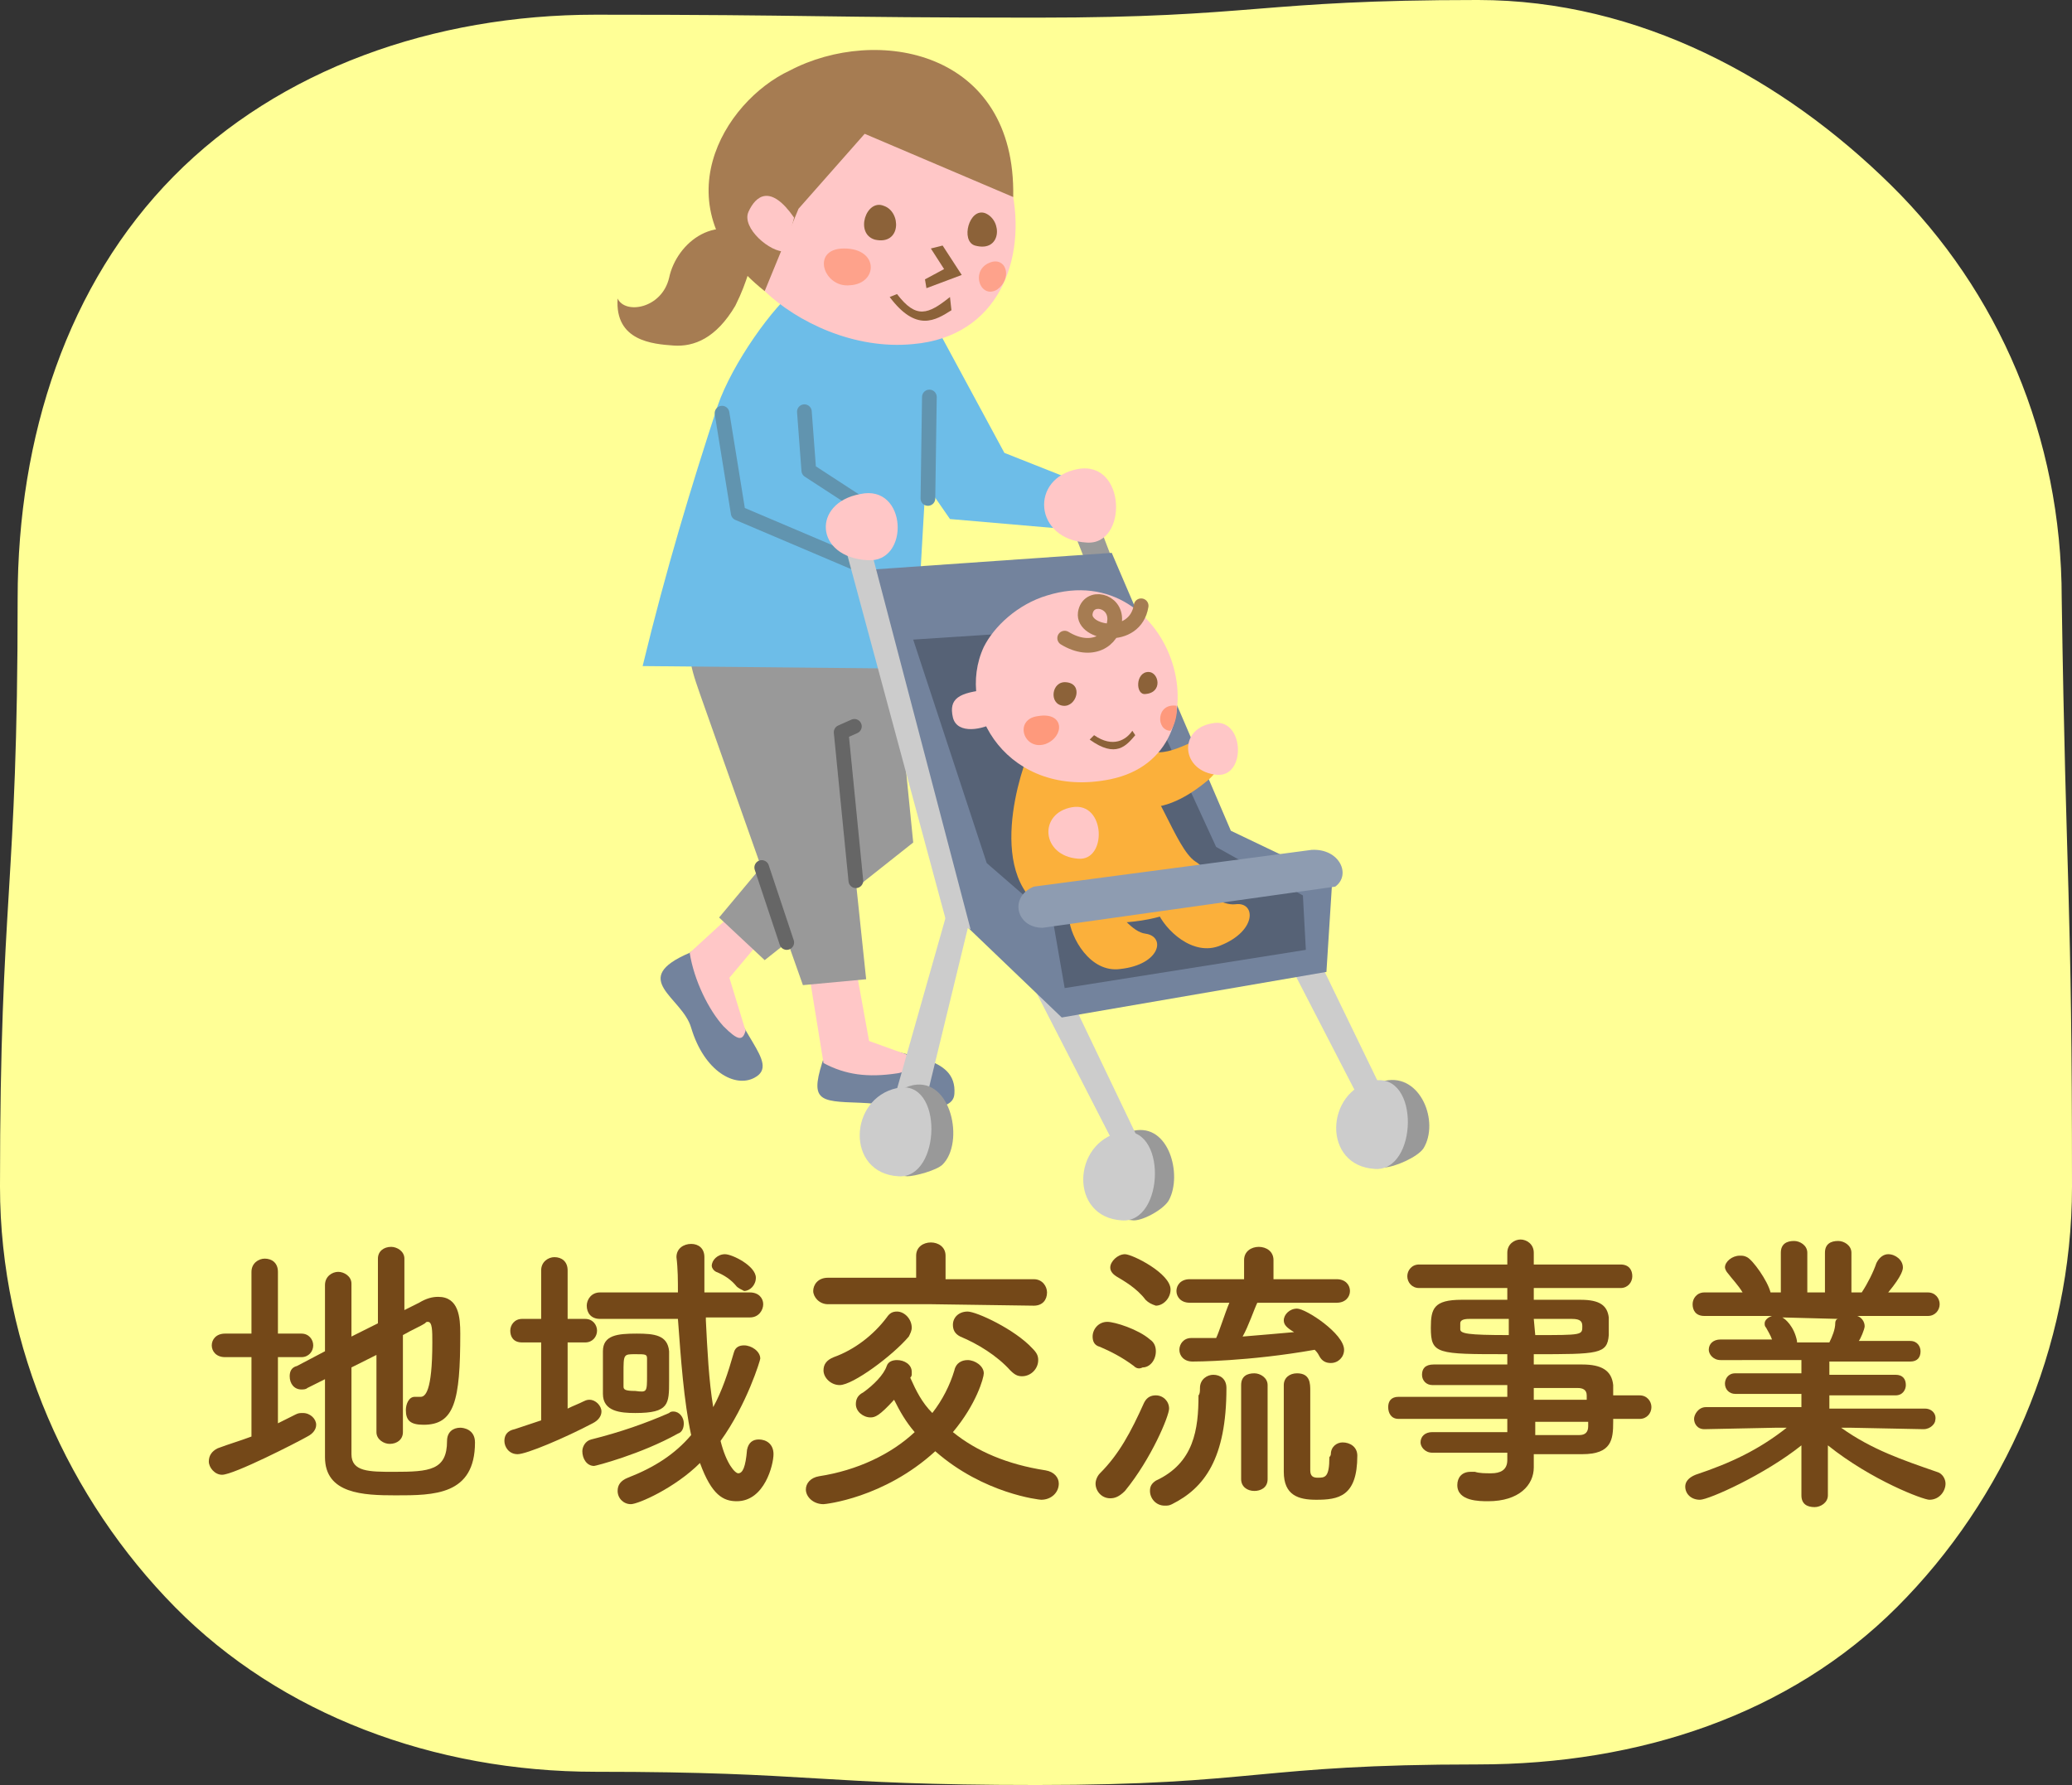 <?xml version="1.0" encoding="utf-8"?>
<!-- Generator: Adobe Illustrator 28.0.0, SVG Export Plug-In . SVG Version: 6.00 Build 0)  -->
<svg version="1.1" id="_レイヤー_2" xmlns="http://www.w3.org/2000/svg" xmlns:xlink="http://www.w3.org/1999/xlink" x="0px"
	 y="0px" viewBox="0 0 140.9 121.4" style="enable-background:new 0 0 140.9 121.4;" xml:space="preserve">
<rect x="0" y="0" width="140.9" height="121.4" fill="#333333" stroke="none"/>
<style type="text/css">
	.st0{display:none;}
	.st1{display:inline;fill:#744818;}
	.st2{display:inline;fill:#FE8A69;}
	.st3{display:inline;fill:#848EB4;}
	.st4{display:inline;}
	.st5{fill:#9B6764;}
	.st6{fill:#FACDA7;}
	.st7{fill:#8C6239;}
	.st8{fill:none;stroke:#8C6239;stroke-width:1.5;stroke-linecap:round;stroke-linejoin:round;}
	.st9{fill:#FE8A69;}
	.st10{fill:#744818;}
	.st11{fill:#FFFF96;}
	.st12{fill:#73839D;}
	.st13{fill:#FFC7C7;}
	.st14{fill:#A67C52;}
	.st15{fill:#6DBDE8;}
	.st16{fill:#999999;}
	.st17{opacity:0.8;fill:#FE997C;enable-background:new    ;}
	.st18{fill:none;stroke:#666666;stroke-linecap:round;stroke-linejoin:round;stroke-miterlimit:10;}
	.st19{fill:#6DBDE8;stroke:#6194AF;stroke-linecap:round;stroke-linejoin:round;stroke-miterlimit:10;}
	.st20{fill:none;stroke:#6194AF;stroke-linecap:round;stroke-linejoin:round;stroke-miterlimit:10;}
	.st21{fill:#CCCCCC;}
	.st22{fill:#566276;}
	.st23{fill:#FBB03B;}
	.st24{fill:#8E9CB1;}
	.st25{fill:#FE997C;}
	.st26{fill:none;stroke:#A67C52;stroke-linecap:round;stroke-linejoin:round;stroke-miterlimit:10;}
</style>
<g class="st0">
	<path class="st1" d="M32.8,102.1c-0.6,0-0.8-0.4-0.8-0.8s0.3-0.8,0.8-0.8h6.8v-1.9h-5.3c-0.6,0-0.9-0.4-0.9-0.8s0.3-0.8,0.9-0.8
		h5.3v-1.8c-1.1,0-2.2,0-3.1-0.1c-1.4,0-2.2-0.8-2.3-1.9c0-0.7-0.1-1.6-0.1-2.6s0-1.8,0.1-2.5c0-0.9,0.7-1.9,2.3-2c1.4,0,3,0,4.5,0
		c1.3,0,2.6,0,3.7,0c1.3,0,2.2,0.9,2.2,1.9c0,0.8,0.1,2,0.1,3.1c0,0.6,0,1.2,0,1.7c-0.1,1.4-1,2.2-2.5,2.2c-0.9,0-2,0.1-3,0.1v1.8
		h5.4c0.5,0,0.8,0.4,0.8,0.8s-0.3,0.8-0.8,0.8h-5.4v1.9h6.9c0.5,0,0.8,0.4,0.8,0.8s-0.3,0.8-0.8,0.8
		C48.3,102.1,32.8,102.1,32.8,102.1z M39.6,87.5c-1,0-1.9,0-2.7,0c-1,0-1,0.7-1,2.2h3.7V87.5z M39.6,91.2h-3.7c0,1.7,0,2.2,1,2.2
		c0.8,0,1.7,0,2.6,0.1C39.6,93.5,39.6,91.2,39.6,91.2z M45.1,89.7c0-1.7,0-2.1-0.9-2.2c-0.8,0-1.8,0-2.8,0v2.2
		C41.4,89.7,45.1,89.7,45.1,89.7z M41.4,91.2v2.3c0.9,0,1.8,0,2.7-0.1c1,0,1-0.6,1-2.2C45.1,91.2,41.4,91.2,41.4,91.2z"/>
	<path class="st1" d="M55.4,98.4c-1,1.2-2.5,2.7-3.2,2.7c-0.5,0-0.9-0.4-0.9-0.8c0-0.3,0.1-0.5,0.5-0.7c1-0.6,2.4-1.8,3.4-3.2
		l-2.4,0.1l0,0c-0.5,0-0.8-0.4-0.8-0.8s0.3-0.8,0.8-0.8l0,0h2.6V94l0,0c0-0.5,0.4-0.8,0.8-0.8S57,93.5,57,94l0,0v0.9h2.4l0,0
		c0.5,0,0.7,0.4,0.7,0.8s-0.2,0.8-0.7,0.8l0,0L57,96.4v0.7c0.1-0.1,0.3-0.1,0.4-0.1c0.4,0,1.8,0.7,2.1,1.1c0.2,0.2,0.3,0.4,0.3,0.7
		c0,0.5-0.4,1-0.8,1c-0.2,0-0.4-0.1-0.5-0.2c-0.5-0.4-1-0.9-1.5-1.1v3.7c0,0.5-0.4,0.7-0.8,0.7s-0.8-0.2-0.8-0.8
		C55.4,102.1,55.4,98.4,55.4,98.4z M52.5,93.1c-0.5,0-0.8-0.4-0.8-0.8s0.3-0.8,0.8-0.8h1.9c-0.1-0.1-0.2-0.2-0.3-0.4
		c-0.2-0.6-0.4-1-0.6-1.2c-0.1-0.1-0.2-0.3-0.2-0.4c0-0.4,0.4-0.7,0.9-0.7c0.8,0,1.5,1.6,1.5,2c0,0.3-0.2,0.6-0.4,0.7h0.9
		c0.3-0.6,0.7-1.6,0.8-2.2c0.1-0.4,0.4-0.6,0.7-0.6c0.5,0,0.9,0.4,0.9,0.9c0,0.2-0.2,0.8-0.9,2h1.7c0.5,0,0.8,0.4,0.8,0.8
		s-0.3,0.8-0.8,0.8h-6.9C52.5,93.2,52.5,93.1,52.5,93.1z M53.1,88.6c-0.6,0-0.8-0.4-0.8-0.8s0.3-0.8,0.8-0.8h2.3v-1.2
		c0-0.6,0.5-0.8,0.9-0.8s0.9,0.3,0.9,0.8V87h2.2c0.5,0,0.8,0.4,0.8,0.8s-0.3,0.8-0.8,0.8C59.4,88.6,53.1,88.6,53.1,88.6z
		 M58.9,102.9c-0.7,0-1-0.4-1-0.9s0.3-0.8,0.8-0.9c2.4-0.2,3.3-1.6,3.7-3.5c0.1-0.5,0.5-0.7,0.8-0.7c0.5,0,0.9,0.3,0.9,0.8
		c0,0.1,0,0.1,0,0.2C63.1,102.8,59,102.9,58.9,102.9z M68.1,99c0-0.6,0.4-0.8,0.8-0.8s0.9,0.2,0.9,1c0,2-0.5,3.4-2.9,3.4
		c-1.9,0-2.3-0.9-2.3-2.3c0-1.2,0-2.4,0.1-3.5c-0.6,0-1.1,0-1.8,0c-1.3,0-2-0.8-2-1.9c0-1.2,0-2.6,0-3.9c0-1.1,0-2.2,0-3.3
		c0-0.9,0.6-1.8,2-1.9c0.6,0,1.1,0,1.6,0c0.5,0,1.1,0,1.7,0c1.3,0.1,2,0.9,2,1.9c0,1.2,0.1,2.4,0.1,3.6s0,2.4-0.1,3.6
		c0,1-0.7,1.8-1.8,1.9c0,1.2-0.1,2.4-0.1,3.3c0,0.5,0,0.8,0.6,0.8c0.8,0,1.1-0.3,1.1-1.6C68.1,99.2,68.1,99,68.1,99z M66.5,88
		c0-0.8-0.3-0.8-2-0.8c-1.3,0-1.8,0-1.8,0.8v0.8h3.9L66.5,88z M62.7,90.4V92h3.9c0-0.5,0-1,0-1.6H62.7z M62.7,93.5c0,0.3,0,0.6,0,1
		c0,0.8,0.4,0.8,1.7,0.8c1.9,0,2.1-0.1,2.1-0.8c0-0.3,0-0.6,0-0.9C66.5,93.5,62.7,93.5,62.7,93.5z"/>
	<path class="st1" d="M81.4,89.9v2.3h2.5c1.2,0,1.9,0.7,1.9,1.6c0,1.2-1.8,3.4-3.6,5c1.6,0.9,3.6,1.5,6.1,1.6c0.5,0,0.8,0.5,0.8,1
		c0,0.6-0.4,1.2-1.2,1.2c-3.4,0-6.1-1.5-7.4-2.4c-3.8,2.7-7.4,2.9-7.6,2.9c-0.6,0-1-0.5-1-1s0.3-0.9,0.9-1c2.4-0.2,4.5-1,6.1-2.1
		c-0.9-0.8-2.6-2.8-2.6-3.6c0-0.5,0.5-0.9,1-0.9c0.3,0,0.6,0.1,0.7,0.4c0.7,1.1,1.5,2.1,2.5,3c1.6-1.4,2.7-3,2.7-3.4
		c0-0.2-0.2-0.3-0.5-0.3h-2.2c-1.7,0-3.7,0-5.4,0.1l0,0c-0.6,0-0.9-0.4-0.9-0.9s0.3-0.9,0.9-0.9h4.1v-2.3H73c-0.6,0-1-0.5-1-0.9
		s0.3-0.9,1-0.9h6.2v-2.1c0-0.6,0.5-0.8,1-0.8s1,0.3,1,0.8v2.1h6.3c0.6,0,1,0.5,1,0.9s-0.3,0.9-1,0.9L81.4,89.9L81.4,89.9z"/>
	<path class="st1" d="M102.5,94.8c-0.1,0.4-0.3,0.7-0.4,1.1c1.1,0,3.3-0.1,3.6-0.1c0.9,0,1.4,0.5,1.4,1.2c0,0.2-0.1,0.4-0.2,0.7
		c-0.4,0.8-0.9,1.6-1.6,2.3c0.9,0.4,2.1,0.8,3.6,0.9c0.5,0.1,0.8,0.4,0.8,0.8c0,0.5-0.4,0.9-1.1,0.9c-0.9,0-3.1-0.6-4.6-1.6
		c-1.9,1.3-4.2,1.8-4.6,1.8c-0.5,0-0.8-0.4-0.8-0.8c0-0.3,0.2-0.7,0.6-0.8c1.4-0.2,2.5-0.7,3.5-1.3c-0.7-0.6-1.2-1.4-1.6-2.1
		c-1.7,2.9-3.5,4.3-4.2,4.3c-0.5,0-0.8-0.3-0.9-0.7c-0.4,0.7-1.1,1.1-2.3,1.1s-1.8-0.3-1.8-1.1c0-0.5,0.3-0.9,0.8-0.9
		c0.1,0,0.1,0,0.2,0c0.2,0,0.4,0.1,0.6,0.1c0.4,0,0.8-0.1,0.8-0.7v-4.2c-1,0.5-1.4,0.7-1.8,0.7c-0.6,0-1-0.5-1-1
		c0-0.3,0.2-0.6,0.6-0.8c0.8-0.3,1.5-0.6,2.2-0.9v-3h-1.7c-0.6,0-0.9-0.4-0.9-0.9s0.3-0.9,0.9-0.9h1.7v-3.1c0-0.6,0.5-0.9,1-0.9
		s0.9,0.3,0.9,0.9v3.1h1.2c0.6,0,0.9,0.4,0.9,0.9s-0.3,0.9-0.9,0.9h-1.2v2c0.2-0.1,0.5-0.3,0.7-0.4c0.1-0.1,0.3-0.1,0.4-0.1
		c0.4,0,0.8,0.4,0.8,0.8c0,0.5-0.4,0.8-1.9,1.7c0,1.3,0,2.3,0,2.6c0,0.3,0.1,2.1,0.1,2.8c0,0.2,0,0.3,0,0.5c0.1-0.1,0.1-0.1,0.2-0.2
		c2-1.2,3.5-3.5,4.4-5.9h-2.1c-0.5,0-0.8-0.4-0.8-0.8s0.3-0.7,0.8-0.7h2.5c0.1-0.4,0.2-0.7,0.2-1.1h-2.1c-0.5,0-0.8-0.4-0.8-0.8
		s0.3-0.8,0.8-0.8h0.7c0,0-0.1-0.1-0.1-0.2c-0.3-0.6-0.4-0.8-0.7-1c-0.1-0.1-0.2-0.3-0.2-0.4c0-0.4,0.4-0.7,0.9-0.7
		c0.6,0,1.4,1.2,1.4,1.7c0,0.3-0.1,0.5-0.3,0.6h1.9c-0.2,0-0.4-0.2-0.5-0.5c-0.1-0.7-0.3-0.9-0.5-1.2c-0.1-0.1-0.1-0.2-0.1-0.3
		c0-0.4,0.4-0.6,0.8-0.6c0.8,0,1.2,1.5,1.2,1.7c0,0.4-0.4,0.7-0.7,0.8h1.4c0.4-0.6,0.9-1.6,1.2-2.4c0.1-0.3,0.4-0.4,0.7-0.4
		c0.5,0,1,0.3,1,0.8s-1,1.9-1.1,2.1h1.2c0.6,0,0.8,0.4,0.8,0.8s-0.3,0.8-0.8,0.8h-4.5c-0.1,0.4-0.1,0.7-0.2,1.1h5.4
		c0.5,0,0.8,0.4,0.8,0.8s-0.3,0.7-0.8,0.7L102.5,94.8L102.5,94.8z M99.1,88.2c-0.6,0-0.9-0.4-0.9-0.9s0.3-0.8,0.9-0.8l0,0
		c0.3,0,0.6,0,1,0c2.2,0,4.9-0.2,6.9-0.7c0.1,0,0.1,0,0.2,0c0.5,0,0.9,0.4,0.9,0.9c0,0.3-0.2,0.7-0.8,0.8
		C104.7,88.1,100,88.2,99.1,88.2z M105.1,97.3c0-0.2-0.2-0.2-0.3-0.2s-1.5,0-2.6,0c0.4,0.7,0.9,1.4,1.6,2
		C104.9,98.1,105.1,97.3,105.1,97.3z"/>
</g>
<g class="st0">
	<path class="st2" d="M73.3,50.7c-5.5,4.1-11.5,12.1-10.6,22.8H92c0-8.7-1.2-13.8-4.7-20.8L73.3,50.7z"/>
	<path class="st3" d="M49.6,63c-3.3,3.3-3.3,8-3.3,10.5h20.2c-0.5-5.2-1.6-8.2-4.4-11.7L49.6,63L49.6,63z"/>
	<g class="st4">
		<path class="st5" d="M85.8,27.2c0.1-6.8,7.3-7.9,10.6-4c2.3,2.8,2.5,9.9-4.3,9.9"/>
		<path class="st6" d="M65.8,39.5c-1.4-1.7-3.6-0.4-4.3,0.5c-1.1,1.3-0.9,6,4.1,5.2"/>
		<path class="st6" d="M94.1,44.7c1.1-0.5,3.8,0.1,4.3,1.8c0.6,2.8-1.4,5.8-5.7,4.3"/>
		<path class="st6" d="M68.7,29.9c-3,6.8-5.5,17.7-1.4,22.4c6.9,8,19.5,5.4,22.5,2.9c4.8-4.1,5.8-12.2,5.8-18.1
			c-0.1-8.9-4.7-11.8-10.6-12.9S71.4,23.8,68.7,29.9L68.7,29.9z"/>
		<path class="st5" d="M94.9,44.5L77.5,31.1l-11.8,8.3c-0.9-11.4,6.7-17.3,18.4-16C95.7,24.6,99,35,94.9,44.5L94.9,44.5z"/>
		<circle class="st7" cx="72.5" cy="42.2" r="1.3"/>
		<circle class="st7" cx="85.7" cy="44.4" r="1.3"/>
		<path class="st8" d="M73.5,48.8c1.7,2.8,6.9,3.2,9.8,1.7"/>
	</g>
	<g class="st4">
		<path class="st6" d="M44.3,58.9c-1-1.2-2.6-0.3-3.2,0.3c-0.8,0.9,0.3,4.7,3.3,3"/>
		<path class="st6" d="M65.5,55.5c0.8-1.1,2.6-0.9,2.9,0.3c0.4,1.7-0.3,3-2.7,2.5"/>
		<g>
			<g>
				<path class="st6" d="M60.2,66.9c11.3-4.6,5.8-19-3.1-20.4c-9.7-1.5-14.5,7.1-13.7,13C44.5,68.4,54.3,69.3,60.2,66.9L60.2,66.9z"
					/>
				<circle class="st7" cx="60" cy="57.9" r="1.1"/>
				<circle class="st7" cx="50.4" cy="59" r="1.1"/>
				<circle class="st9" cx="63" cy="61.4" r="1.7"/>
				<circle class="st9" cx="48.8" cy="63.6" r="1.7"/>
				<path class="st8" d="M59.1,62.9c-1.3,1.3-4.2,1.9-6.3,1"/>
			</g>
			<path class="st5" d="M65.3,53.1l-3.9-2L59,53l-1.9-1.8l-2.8,2.4l-1.7-1.7l-3.3,2.7L48,52.8l-4.3,3.4c-0.3-4.4,2.8-9,9.6-10
				C60,45.1,64.5,48.8,65.3,53.1L65.3,53.1z"/>
		</g>
	</g>
</g>
<g class="st0">
	<g class="st4">
		<g>
			<path class="st10" d="M40.1,101c0,0.6-0.5,0.8-1,0.8s-1-0.3-1-0.8l0,0l0.1-7.3c-0.6,1-1.3,2-2,2.8c-0.2,0.3-0.5,0.4-0.8,0.4
				c-0.5,0-1-0.4-1-0.9c0-0.2,0.1-0.4,0.3-0.7c1.1-1,2.6-2.9,3.5-4.8v-0.3h-2.3l0,0c-0.6,0-0.9-0.4-0.9-0.9c0-0.4,0.3-0.9,0.9-0.9
				h2.3L38.1,85l0,0c0-0.6,0.5-0.9,1-0.9s1,0.3,1,0.9l0,0c0,0,0,1.6-0.1,3.4h2c0.6,0,0.9,0.4,0.9,0.9c0,0.4-0.3,0.9-0.9,0.9l0,0h-2
				c0,0.5,0,1,0,1.4c0.1,0,0.1,0,0.2,0c0.4,0,2.6,1.4,2.6,2.3c0,0.5-0.5,1-1,1c-0.2,0-0.4-0.1-0.6-0.3c-0.3-0.4-0.8-1-1.3-1.3
				C40,96.2,40.1,100.9,40.1,101L40.1,101z M43.6,93.1c0-2,0-4,0-5.6c0-2.3,1.4-2.4,4.1-2.4c2.2,0,3.8,0,3.9,2.3
				c0,1.7,0.1,3.8,0.1,5.9c0,1.9,0,3.7,0,5.3c0,2.2-1.1,2.7-3.5,2.7c-3.3,0-4.5-0.1-4.5-2.6C43.6,97.1,43.6,95.1,43.6,93.1z
				 M49.9,91.6h-4.5v2.9h4.5V91.6z M49.9,89.9c0-0.7,0-1.3,0-1.8c0-1.2-0.1-1.2-2.2-1.2c-0.4,0-0.8,0-1.2,0c-1,0.1-1.1,0.4-1.1,3
				H49.9z M45.4,96.2c0,0.7,0,1.4,0,2c0,1.1,0.3,1.2,2.5,1.2c1.9,0,1.9-0.4,1.9-1.3c0-0.6,0-1.3,0-2h-4.4V96.2z"/>
			<path class="st10" d="M55.5,89.1c-0.6,0-0.9-0.4-0.9-0.8s0.3-0.8,0.9-0.8h5.6c0.6,0,0.9,0.4,0.9,0.8s-0.3,0.8-0.9,0.8H55.5z
				 M59.6,101.3c-0.4,0-0.9,0-1.4,0s-0.9,0-1.3,0c-0.9-0.1-1.5-0.7-1.5-1.6c0-0.5,0-1,0-1.5s0-1,0-1.4c0-0.8,0.5-1.5,1.5-1.5
				c0.4,0,0.8,0,1.2,0c0.5,0,1.1,0,1.5,0c0.8,0,1.6,0.6,1.6,1.4c0,0.5,0,1,0,1.5s0,1,0,1.5C61.2,100.6,60.6,101.3,59.6,101.3z
				 M56.4,86.4c-0.5,0-0.8-0.4-0.8-0.8s0.3-0.8,0.8-0.8h4c0.5,0,0.8,0.4,0.8,0.8s-0.3,0.8-0.8,0.8H56.4z M56.4,91.7
				c-0.5,0-0.8-0.4-0.8-0.8s0.3-0.8,0.8-0.8h4c0.5,0,0.8,0.4,0.8,0.8s-0.3,0.8-0.8,0.8H56.4z M56.4,94.3c-0.5,0-0.8-0.4-0.8-0.8
				s0.3-0.8,0.8-0.8h4c0.5,0,0.8,0.4,0.8,0.8s-0.3,0.8-0.8,0.8H56.4z M59.6,98.3c0-0.4,0-0.7,0-1c0-0.5-0.4-0.5-1.3-0.5
				c-1.3,0-1.3,0-1.3,1.5c0,0.4,0,0.7,0,1s0.1,0.5,1.2,0.5c1.1,0,1.3-0.2,1.3-0.5C59.6,99,59.6,98.7,59.6,98.3z M65.9,92.9
				c0-0.6,0.5-1,1-1c0.4,0,0.9,0.3,0.9,1c0,0.5,0,1-0.1,1.5v0.1c0,0.5,0.2,0.9,0.3,1.3c0.6-0.5,1.3-1.3,1.7-1.8
				c0.2-0.2,0.4-0.3,0.6-0.3c0.5,0,0.9,0.5,0.9,1c0,0.7-1.4,1.8-2.5,2.5c0.9,1.2,2.1,2.1,3.3,2.5c0.5,0.1,0.7,0.5,0.7,0.9
				c0,0.5-0.4,1-1,1c-0.9,0-3.5-1.6-4.8-4.4c-1.3,3.5-4.7,4.6-5.1,4.6c-0.6,0-0.9-0.5-0.9-0.9c0-0.3,0.2-0.7,0.6-0.8
				c3.4-1.1,4.3-3.7,4.3-6.8C65.9,93.1,65.9,93,65.9,92.9L65.9,92.9z M67.7,87c0.1,0.4,0.1,0.9,0.3,1.3c0.7-0.5,1.5-1.4,2-2
				c0.2-0.2,0.4-0.3,0.6-0.3c0.5,0,1,0.5,1,1c0,0.2-0.2,1-2.8,2.7c0.8,1.1,2,1.9,3.2,2.2c0.5,0.1,0.7,0.5,0.7,0.9c0,0.5-0.4,1-1,1
				c-1,0-3.5-1.7-4.7-4c-1.2,3-4.1,4.2-4.5,4.2c-0.5,0-0.9-0.4-0.9-0.9c0-0.3,0.2-0.6,0.6-0.8c2.9-1.2,3.7-3.4,3.7-6.2
				c0-0.2,0-0.4,0-0.6l0,0c0-0.6,0.5-0.9,0.9-0.9c0.9,0,0.9,0.8,0.9,1.4C67.7,86.1,67.7,86.5,67.7,87L67.7,87z M62.4,97.3
				c0-0.1,0-0.2,0.1-0.3c0.2-0.5,0.2-1.6,0.2-2.5c0-0.5,0.4-0.7,0.8-0.7c0.4,0,0.9,0.2,0.9,0.7c0,0.3,0,0.6,0,0.9
				c0,2.2-0.5,2.7-1.1,2.7C62.8,98,62.4,97.8,62.4,97.3z M62.6,89.4c0-0.1,0-0.2,0.1-0.3c0.2-0.5,0.2-1.5,0.2-2.5
				c0-0.5,0.4-0.7,0.8-0.7c0.4,0,0.9,0.2,0.9,0.7c0,0.3,0,0.6,0,0.9c0,1.6-0.3,2.6-1.1,2.6C63,90.1,62.6,89.8,62.6,89.4z"/>
			<path class="st10" d="M90,96.2c0,1.2-0.1,2.2-2.1,2.2c-1,0-2.1,0-3.3,0v0.9l0,0c0,1.2-1,2.3-3.1,2.3c-0.6,0-2.1,0-2.1-1.1
				c0-0.5,0.3-0.9,0.9-0.9c0.1,0,0.2,0,0.3,0c0.3,0.1,0.7,0.1,1.1,0.1c0.6,0,1.1-0.2,1.1-0.9v-0.5c-1.7,0-3.5,0-5.1,0
				c-0.5,0-0.8-0.4-0.8-0.7c0-0.4,0.3-0.7,0.8-0.7l0,0c1.5,0,3.3,0,5.1,0V96h-7.4c-0.5,0-0.7-0.4-0.7-0.8s0.2-0.7,0.7-0.7h7.4v-0.8
				c-1.9,0-3.8,0-5.1,0l0,0c-0.4,0-0.7-0.3-0.7-0.7c0-0.4,0.2-0.7,0.8-0.7c1.4,0,3.2,0,5,0v-0.7c-4.8,0-5.2,0-5.2-1.8
				c0-1.3,0.2-1.9,2.1-1.9c0.8,0,1.9,0,3.1,0v-0.8h-6c-0.5,0-0.8-0.4-0.8-0.8s0.3-0.8,0.8-0.8h6v-0.8c0-0.6,0.5-0.9,0.9-0.9
				s0.9,0.3,0.9,0.9v0.8h5.9c0.6,0,0.8,0.4,0.8,0.8s-0.3,0.8-0.8,0.8h-5.9v0.8c1.2,0,2.4,0,3.2,0c1.3,0,1.8,0.4,1.9,1.2
				c0,0.2,0,0.4,0,0.6s0,0.4,0,0.6c-0.1,1.3-0.7,1.3-5.1,1.3v0.7c1.2,0,2.3,0,3.3,0c1.3,0,2,0.4,2.1,1.4c0,0.2,0,0.4,0,0.7h1.8
				c0.5,0,0.8,0.4,0.8,0.8S92.3,96,91.8,96H90V96.2z M82.8,89.2c-1.1,0-2.1,0-2.7,0c-0.4,0-0.6,0.1-0.6,0.3c0,0,0,0,0,0.4
				c0,0.3,0.5,0.4,3.3,0.4C82.8,90.3,82.8,89.2,82.8,89.2z M84.6,90.3c3.2,0,3.2,0,3.2-0.6c0-0.3-0.1-0.5-0.7-0.5s-1.5,0-2.6,0
				L84.6,90.3L84.6,90.3z M88.2,94.4c0-0.4-0.3-0.5-0.6-0.5c-0.8,0-1.8,0-3,0v0.8h3.6V94.4z M84.6,96.1V97c1,0,2,0,3,0
				c0.4,0,0.6-0.2,0.6-0.6c0-0.1,0-0.2,0-0.3H84.6z"/>
			<path class="st10" d="M111.1,96.7l-5-0.1h-0.6c2.1,1.5,4.2,2.2,6.5,3c0.4,0.1,0.6,0.5,0.6,0.8c0,0.5-0.4,1.1-1.1,1.1
				c-0.4,0-3.9-1.3-6.9-3.7v3.4l0,0c0,0.5-0.5,0.8-0.9,0.8c-0.5,0-0.9-0.2-0.9-0.8l0,0v-3.4c-2.5,2-6.3,3.7-6.9,3.7s-1-0.4-1-0.9
				c0-0.3,0.2-0.6,0.7-0.8c2.4-0.8,4.3-1.7,6.2-3.2h-0.7l-4.9,0.1l0,0c-0.5,0-0.7-0.4-0.7-0.7s0.3-0.8,0.8-0.8h6.5v-0.9h-4.5
				c-0.4,0-0.7-0.3-0.7-0.7c0-0.3,0.2-0.7,0.7-0.7h4.5V92h-5.5c-0.5,0-0.8-0.4-0.8-0.7c0-0.4,0.3-0.7,0.8-0.7h3.5
				c-0.1-0.3-0.3-0.6-0.4-0.8c-0.1-0.1-0.1-0.2-0.1-0.3c0-0.2,0.2-0.4,0.5-0.5h-4.6c-0.6,0-0.8-0.4-0.8-0.8s0.3-0.8,0.8-0.8l0,0h2.6
				c-0.3-0.5-0.7-0.9-1-1.3c-0.1-0.1-0.2-0.3-0.2-0.4c0-0.4,0.5-0.8,1-0.8c0.2,0,0.3,0,0.5,0.1c0.4,0.2,1.4,1.6,1.6,2.4h0.7v-2.7
				l0,0c0-0.6,0.4-0.8,0.9-0.8s0.9,0.3,0.9,0.8v2.7h1.2v-2.7c0-0.6,0.4-0.8,0.9-0.8c0.4,0,0.9,0.3,0.9,0.8l0,0v2.7h0.7
				c0.4-0.6,0.8-1.4,1-2c0.2-0.4,0.5-0.6,0.8-0.6c0.5,0,1,0.4,1,0.9c0,0.1,0,0.5-1,1.7h2.7l0,0c0.5,0,0.8,0.4,0.8,0.8
				s-0.3,0.8-0.8,0.8h-4.8c0.3,0.1,0.5,0.4,0.5,0.7c0,0.2-0.3,0.9-0.4,1h3.5c0.5,0,0.7,0.4,0.7,0.7c0,0.4-0.2,0.7-0.7,0.7h-5.5V93
				h4.5c0.5,0,0.7,0.3,0.7,0.7c0,0.3-0.2,0.7-0.7,0.7h-4.5v0.9h6.5c0.5,0,0.8,0.4,0.7,0.8C111.8,96.3,111.6,96.7,111.1,96.7
				L111.1,96.7z M101.5,89.1c0.2,0.1,0.8,0.6,1,1.6v0.1h2.2c0.2-0.4,0.4-0.9,0.4-1.3c0-0.2,0.1-0.3,0.2-0.3L101.5,89.1L101.5,89.1z"
				/>
		</g>
	</g>
</g>
<g>
	<path class="st11" d="M140.9,80.7c0,11-4.6,21.3-11.9,28.6S111.5,120,100.5,120c-15,0-15,1.4-30,1.4s-15-0.9-30-0.9
		c-11,0-21.4-3.9-28.6-11.2S0,91.7,0,80.7c0-20,1.2-20,1.2-40c0-11,3.4-21.4,10.6-28.7S29.5,1,40.5,1c15,0,15,0.2,30,0.2
		s15-1.2,30-1.2c11,0,20.8,5.4,28.1,12.6s11.6,17.1,11.6,28.1C140.5,60.7,140.9,60.7,140.9,80.7L140.9,80.7z"/>
	<g>
		<g>
			<g>
				<path class="st10" d="M17.1,92.3h-1.8c-0.6,0-0.9-0.4-0.9-0.8s0.3-0.8,0.9-0.8h1.8v-4.2c0-0.6,0.5-0.9,0.9-0.9
					c0.5,0,0.9,0.3,0.9,0.9v4.2h1.6c0.5,0,0.8,0.4,0.8,0.8s-0.3,0.8-0.8,0.8h-1.6v4.5c0.4-0.2,0.8-0.4,1.2-0.6
					c0.2-0.1,0.3-0.1,0.5-0.1c0.5,0,0.9,0.4,0.9,0.8c0,0.3-0.2,0.6-0.6,0.8c-0.7,0.4-5,2.6-5.8,2.6c-0.5,0-0.9-0.5-0.9-0.9
					s0.2-0.7,0.6-0.9c0.8-0.3,1.5-0.5,2.3-0.8V92.3z M25.7,92.1L23.9,93c0,2.4,0,4.9,0,5.9c0,1.2,1.2,1.2,2.9,1.2
					c2.4,0,3.6-0.1,3.6-2.1c0-0.6,0.4-0.9,0.9-0.9c0.2,0,1,0.1,1,1c0,3.6-2.8,3.6-5.4,3.6c-2.2,0-4.8-0.1-4.8-2.6c0-1.3,0-3.3,0-5.3
					l-1.2,0.6c-0.1,0.1-0.3,0.1-0.4,0.1c-0.5,0-0.8-0.4-0.8-0.9c0-0.3,0.1-0.6,0.5-0.7l1.9-1c0-1.7,0-3.4,0-4.5
					c0-0.6,0.5-0.9,0.9-0.9s0.9,0.3,0.9,0.8l0,0c0,0.8,0,2.1,0,3.6l1.8-0.9v-4.4c0-0.5,0.4-0.8,0.9-0.8c0.4,0,0.9,0.3,0.9,0.8v3.5
					l1-0.5c0.5-0.3,0.9-0.4,1.3-0.4c1.4,0,1.5,1.4,1.5,2.5c0,4.6-0.4,6.2-2.5,6.2c-0.9,0-1.2-0.3-1.2-1c0-0.4,0.2-0.9,0.6-0.9
					c0.1,0,0.1,0,0.2,0s0.2,0,0.2,0c0.3,0,0.8-0.3,0.8-3.7c0-0.8,0-1.4-0.3-1.4c-0.1,0-0.1,0-0.2,0.1c-0.3,0.2-0.8,0.4-1.5,0.8v6.6
					c0,0.5-0.4,0.8-0.9,0.8c-0.4,0-0.9-0.3-0.9-0.8v-5.3L25.7,92.1L25.7,92.1z"/>
				<path class="st10" d="M36.8,91.3h-1.3c-0.6,0-0.8-0.4-0.8-0.8s0.3-0.8,0.8-0.8h1.3v-3.3c0-0.6,0.5-0.9,0.9-0.9
					c0.5,0,0.9,0.3,0.9,0.9v3.3h1.2c0.5,0,0.8,0.4,0.8,0.8s-0.3,0.8-0.8,0.8h-1.2v4.5c0.4-0.2,0.7-0.3,1.1-0.5
					c0.2-0.1,0.3-0.1,0.4-0.1c0.4,0,0.8,0.4,0.8,0.8c0,0.3-0.2,0.6-0.6,0.8c-1.9,1-4.5,2.1-5.1,2.1s-0.9-0.5-0.9-0.9
					s0.2-0.7,0.7-0.8c0.6-0.2,1.2-0.4,1.8-0.6L36.8,91.3z M40.4,99.7c-0.5,0-0.8-0.5-0.8-1c0-0.3,0.2-0.7,0.6-0.8
					c2-0.5,3.7-1.1,5.3-1.8c0.1-0.1,0.2-0.1,0.3-0.1c0.4,0,0.7,0.4,0.7,0.8c0,0.3-0.1,0.6-0.4,0.7C43.6,98.9,40.5,99.7,40.4,99.7z
					 M48,89.8c0.1,2,0.2,4.1,0.5,5.9c0.6-1.1,1-2.3,1.4-3.7c0.1-0.4,0.4-0.5,0.7-0.5c0.5,0,1.1,0.4,1.1,0.9c0,0.1-0.9,3.1-2.7,5.6
					c0.4,1.6,1,2.2,1.2,2.2c0.3,0,0.5-0.4,0.6-1.6c0.1-0.5,0.4-0.7,0.8-0.7c0.5,0,1,0.3,1,1s-0.6,3.2-2.5,3.2
					c-0.9,0-1.7-0.4-2.5-2.6c-1.7,1.7-4.2,2.8-4.7,2.8s-0.9-0.4-0.9-0.9c0-0.4,0.2-0.7,0.7-0.9c1.8-0.7,3.2-1.6,4.3-2.9
					c-0.5-2.3-0.7-5.2-0.9-7.9h-5.3c-0.6,0-0.9-0.4-0.9-0.9c0-0.4,0.3-0.9,0.9-0.9h4.9h0.4c0-0.8,0-1.6-0.1-2.4l0,0
					c0-0.6,0.5-0.9,1-0.9s0.9,0.3,0.9,0.9l0,0c0,0.7,0,1.5,0,2.4H51c0.6,0,0.9,0.4,0.9,0.8s-0.3,0.9-0.9,0.9h-3V89.8z M43.2,96.1
					c-1,0-2.2-0.1-2.2-1.3c0-0.3,0-0.8,0-1.2c0-0.6,0-1.2,0-1.7c0-1.1,1-1.2,2.3-1.2c1.2,0,2.1,0.1,2.2,1.2c0,0.6,0,1.3,0,2
					C45.5,95.5,45.5,96.1,43.2,96.1z M44,93.5c0-0.4,0-0.7,0-1.1c0-0.3-0.1-0.3-0.8-0.3c-0.8,0-0.8,0-0.8,1.3c0,0.3,0,0.6,0,0.9
					c0,0.2,0.1,0.3,0.8,0.3C44,94.7,44,94.7,44,93.5z M50.1,87.5c-0.4-0.5-0.9-0.8-1.4-1c-0.2-0.1-0.3-0.3-0.3-0.4
					c0-0.4,0.4-0.8,0.9-0.8s2.1,0.8,2.1,1.6c0,0.5-0.4,0.9-0.8,0.9C50.4,87.7,50.2,87.6,50.1,87.5z"/>
				<path class="st10" d="M56,102.3c-0.7,0-1.2-0.5-1.2-1c0-0.4,0.3-0.8,0.9-0.9c2.6-0.4,4.9-1.5,6.5-3c-0.6-0.7-1-1.4-1.4-2.2
					c-1,1.1-1.3,1.2-1.6,1.2c-0.5,0-1-0.4-1-0.9c0-0.3,0.1-0.6,0.5-0.8c0.7-0.5,1.4-1.2,1.6-1.8c0.1-0.3,0.4-0.4,0.7-0.4
					c0.5,0,1,0.3,1,0.8c0,0.1,0,0.2,0,0.2s0,0.1-0.1,0.2c0.4,0.9,0.8,1.7,1.5,2.4c0.7-0.9,1.2-1.9,1.5-2.9c0.1-0.5,0.5-0.7,0.9-0.7
					c0.5,0,1.1,0.4,1.1,0.9c0,0.3-0.5,2.1-2.1,4c1.6,1.3,3.7,2.2,6.3,2.6c0.6,0.1,0.9,0.5,0.9,0.9c0,0.6-0.5,1.1-1.2,1.1
					c-0.1,0-3.9-0.4-7.2-3.3C60.1,101.9,56.1,102.3,56,102.3z M63.3,88.7h-7c-0.6,0-1-0.5-1-0.9s0.3-0.9,1-0.9h6v-1.5l0,0
					c0-0.6,0.5-0.9,1-0.9s1,0.3,1,0.9V87h6c0.6,0,0.9,0.5,0.9,0.9c0,0.5-0.3,0.9-0.9,0.9L63.3,88.7z M57.1,94.2
					c-0.6,0-1.1-0.5-1.1-1c0-0.4,0.2-0.7,0.7-0.9c1.4-0.5,2.7-1.5,3.6-2.7c0.2-0.3,0.4-0.4,0.7-0.4c0.5,0,1,0.5,1,1.1
					c0,0.2-0.1,0.4-0.2,0.6C60.7,92.2,58,94.2,57.1,94.2z M68.7,93.2c-0.9-1-2.2-1.8-3.4-2.3c-0.4-0.2-0.5-0.5-0.5-0.8
					c0-0.5,0.4-0.9,1-0.9s3.2,1.2,4.4,2.5c0.3,0.3,0.4,0.5,0.4,0.8c0,0.6-0.5,1.1-1.1,1.1C69.2,93.6,69,93.5,68.7,93.2z"/>
				<path class="st10" d="M77.1,92.9c-0.8-0.6-1.6-1-2.3-1.3c-0.4-0.1-0.5-0.4-0.5-0.7c0-0.5,0.4-1,1-1c0.5,0,2.1,0.5,2.9,1.2
					c0.3,0.2,0.4,0.5,0.4,0.8c0,0.6-0.4,1.1-0.9,1.1C77.5,93.1,77.3,93.1,77.1,92.9z M75.5,101.9c-0.6,0-1-0.5-1-1
					c0-0.2,0.1-0.5,0.3-0.7c1.3-1.3,2.1-2.8,3-4.8c0.2-0.4,0.5-0.5,0.8-0.5c0.5,0,0.9,0.4,0.9,0.9s-1.2,3.4-3,5.6
					C76.1,101.8,75.8,101.9,75.5,101.9z M77.9,88.4c-0.6-0.8-1.5-1.3-2-1.6c-0.3-0.2-0.4-0.4-0.4-0.6c0-0.4,0.5-0.9,1-0.9
					s3.1,1.3,3.1,2.4c0,0.6-0.5,1.1-1,1.1C78.3,88.7,78.1,88.6,77.9,88.4z M81.6,94.4c0-0.6,0.5-0.9,0.9-0.9c0.5,0,0.9,0.3,0.9,0.9
					c0,4.8-1.5,6.8-3.7,7.9c-0.2,0.1-0.3,0.1-0.5,0.1c-0.6,0-1-0.5-1-1c0-0.3,0.1-0.5,0.4-0.7c2.6-1.2,2.9-3.5,2.9-5.8
					C81.6,94.8,81.6,94.6,81.6,94.4L81.6,94.4z M85.5,88.6c-0.2,0.4-0.6,1.6-1,2.3c1.2-0.1,2.4-0.2,3.5-0.3
					c-0.5-0.3-0.7-0.5-0.7-0.8c0-0.4,0.4-0.8,0.9-0.8c0.6,0,3.2,1.7,3.2,2.8c0,0.5-0.4,0.9-0.9,0.9c-0.3,0-0.6-0.1-0.8-0.5
					c-0.1-0.2-0.2-0.3-0.3-0.4c-4.5,0.8-8.2,0.8-8.3,0.8c-0.6,0-0.9-0.4-0.9-0.8S80.5,91,81,91l0,0c0.6,0,1.1,0,1.7,0
					c0.2-0.4,0.6-1.7,0.9-2.4h-2.7c-0.6,0-0.9-0.4-0.9-0.8s0.3-0.8,0.9-0.8h3.7v-1.3l0,0c0-0.6,0.5-0.9,1-0.9s1,0.3,1,0.9l0,0V87
					h4.3c0.6,0,0.9,0.4,0.9,0.8s-0.3,0.8-0.9,0.8C90.9,88.6,85.5,88.6,85.5,88.6z M84.4,94.2c0-0.6,0.4-0.8,0.9-0.8
					c0.4,0,0.9,0.3,0.9,0.8v6.4c0,0.6-0.5,0.8-0.9,0.8c-0.5,0-0.9-0.3-0.9-0.8V94.2z M90.5,98.9c0-0.5,0.4-0.8,0.8-0.8
					c0.5,0,1,0.3,1,0.9c0,2.8-1.3,3-2.8,3c-1.2,0-2.2-0.3-2.2-1.9c0-0.6,0-5.4,0-5.9s0.4-0.8,0.9-0.8c0.9,0,0.9,0.7,0.9,1.2
					c0,1.1,0,4,0,5.1c0,0.2,0,0.3,0,0.3c0,0.4,0.2,0.5,0.5,0.5c0.5,0,0.8,0,0.8-1.4C90.5,99,90.5,98.9,90.5,98.9L90.5,98.9z"/>
				<path class="st10" d="M109.7,96.7c0,1.2-0.1,2.2-2.1,2.2c-1,0-2.1,0-3.3,0v0.9l0,0c0,1.2-1,2.3-3.1,2.3c-0.6,0-2.1,0-2.1-1.1
					c0-0.5,0.3-0.9,0.9-0.9c0.1,0,0.2,0,0.3,0c0.3,0.1,0.7,0.1,1.1,0.1c0.6,0,1.1-0.2,1.1-0.9v-0.5c-1.7,0-3.5,0-5.1,0
					c-0.5,0-0.8-0.4-0.8-0.7c0-0.4,0.3-0.7,0.8-0.7l0,0c1.5,0,3.3,0,5.1,0v-0.9h-7.4c-0.5,0-0.7-0.4-0.7-0.8s0.2-0.7,0.7-0.7h7.4
					v-0.8c-1.9,0-3.8,0-5.1,0l0,0c-0.4,0-0.7-0.3-0.7-0.7c0-0.4,0.2-0.7,0.8-0.7c1.4,0,3.2,0,5,0v-0.7c-4.8,0-5.2,0-5.2-1.8
					c0-1.3,0.2-1.9,2.1-1.9c0.8,0,1.9,0,3.1,0v-0.8h-6c-0.5,0-0.8-0.4-0.8-0.8S96,86,96.5,86h6v-0.8c0-0.6,0.5-0.9,0.9-0.9
					s0.9,0.3,0.9,0.9V86h5.9c0.6,0,0.8,0.4,0.8,0.8s-0.3,0.8-0.8,0.8h-5.9v0.8c1.2,0,2.4,0,3.2,0c1.3,0,1.8,0.4,1.9,1.2
					c0,0.2,0,0.4,0,0.6s0,0.4,0,0.6c-0.1,1.3-0.7,1.3-5.1,1.3v0.7c1.2,0,2.3,0,3.3,0c1.3,0,2,0.4,2.1,1.4c0,0.2,0,0.4,0,0.7h1.8
					c0.5,0,0.8,0.4,0.8,0.8s-0.3,0.8-0.8,0.8h-1.8C109.7,96.5,109.7,96.7,109.7,96.7z M102.6,89.7c-1.1,0-2.1,0-2.7,0
					c-0.4,0-0.6,0.1-0.6,0.3c0,0,0,0,0,0.4c0,0.3,0.5,0.4,3.3,0.4C102.6,90.8,102.6,89.7,102.6,89.7z M104.4,90.8
					c3.2,0,3.2,0,3.2-0.6c0-0.3-0.1-0.5-0.7-0.5s-1.5,0-2.6,0L104.4,90.8L104.4,90.8z M107.9,94.9c0-0.4-0.3-0.5-0.6-0.5
					c-0.8,0-1.8,0-3,0v0.8h3.6V94.9z M104.4,96.7v0.9c1,0,2,0,3,0c0.4,0,0.6-0.2,0.6-0.6c0-0.1,0-0.2,0-0.3H104.4z"/>
				<path class="st10" d="M130.8,97.2l-5-0.1h-0.6c2.1,1.5,4.2,2.2,6.5,3c0.4,0.1,0.6,0.5,0.6,0.8c0,0.5-0.4,1.1-1.1,1.1
					c-0.4,0-3.9-1.3-6.9-3.7v3.4l0,0c0,0.5-0.5,0.8-0.9,0.8c-0.5,0-0.9-0.2-0.9-0.8l0,0v-3.4c-2.5,2-6.3,3.7-6.9,3.7s-1-0.4-1-0.9
					c0-0.3,0.2-0.6,0.7-0.8c2.4-0.8,4.3-1.7,6.2-3.2h-0.7l-4.9,0.1l0,0c-0.5,0-0.7-0.4-0.7-0.7s0.3-0.8,0.8-0.8h6.5v-0.9H118
					c-0.4,0-0.7-0.3-0.7-0.7c0-0.3,0.2-0.7,0.7-0.7h4.5v-0.9H117c-0.5,0-0.8-0.4-0.8-0.7c0-0.4,0.3-0.7,0.8-0.7h3.5
					c-0.1-0.3-0.3-0.6-0.4-0.8c-0.1-0.1-0.1-0.2-0.1-0.3c0-0.2,0.2-0.4,0.5-0.5h-4.6c-0.6,0-0.8-0.4-0.8-0.8s0.3-0.8,0.8-0.8l0,0
					h2.6c-0.3-0.5-0.7-0.9-1-1.3c-0.1-0.1-0.2-0.3-0.2-0.4c0-0.4,0.5-0.8,1-0.8c0.2,0,0.3,0,0.5,0.1c0.4,0.2,1.4,1.6,1.6,2.4h0.7
					v-2.7l0,0c0-0.6,0.4-0.8,0.9-0.8c0.4,0,0.9,0.3,0.9,0.8v2.7h1.2v-2.7c0-0.6,0.4-0.8,0.9-0.8c0.4,0,0.9,0.3,0.9,0.8l0,0v2.7h0.7
					c0.4-0.6,0.8-1.4,1-2c0.2-0.4,0.5-0.6,0.8-0.6c0.5,0,1,0.4,1,0.9c0,0.1,0,0.5-1,1.7h2.7l0,0c0.5,0,0.8,0.4,0.8,0.8
					s-0.3,0.8-0.8,0.8h-4.8c0.3,0.1,0.5,0.4,0.5,0.7c0,0.2-0.3,0.9-0.4,1h3.5c0.5,0,0.7,0.4,0.7,0.7c0,0.4-0.2,0.7-0.7,0.7h-5.5v0.9
					h4.5c0.5,0,0.7,0.3,0.7,0.7c0,0.3-0.2,0.7-0.7,0.7h-4.5v0.9h6.5c0.5,0,0.8,0.4,0.7,0.8C131.6,96.8,131.3,97.2,130.8,97.2
					L130.8,97.2z M121.2,89.6c0.2,0.1,0.8,0.6,1,1.6v0.1h2.2c0.2-0.4,0.4-0.9,0.4-1.3c0-0.2,0.1-0.3,0.2-0.3L121.2,89.6L121.2,89.6z
					"/>
			</g>
		</g>
	</g>
	<g>
		<path class="st12" d="M49.4,66.4c0.3,3.7,3.8,5.9,1.9,6.9C50,74,47.9,72.9,47,69.9c-0.6-2.1-4.3-3.3-0.1-5.1l2.7-2l1.3,2
			L49.4,66.4z"/>
		<path class="st12" d="M59.1,70.9c2.3,1.1,6,0.8,5.8,3.5c-0.1,1.6-3.8,0.7-6.4,0.6c-2.9-0.1-3.5-0.1-2.4-3.3l-0.3-3.2l2.5-0.1
			L59.1,70.9z"/>
		<path class="st13" d="M54.9,65.5l1.1,6.8c1.5,0.8,3,1,5,0.7c0.8-0.1,1.4-0.8,0.6-1.3l-2.5-0.9l-0.8-4.4L54.9,65.5z"/>
		<path class="st13" d="M49.3,62.6l-2.4,2.2c0.3,1.9,1.3,3.9,2.3,5c1,1,1.3,1,1.5,0.3l-1.1-3.6l2.1-2.5L49.3,62.6z"/>
		<path class="st14" d="M51.7,16.5c-2.9-2.3-5.7,0-6.2,2.4c-0.5,2.1-3,2.5-3.5,1.4c-0.2,2.9,2.4,3.1,3.8,3.2
			c1.4,0.1,2.9-0.5,4.2-2.7C50.9,19,50.9,18.2,51.7,16.5z"/>
		<polygon class="st15" points="63.6,22.1 68.3,30.8 73.6,32.9 72.7,36 64.6,35.3 59.2,27.5 		"/>
		<polygon class="st16" points="60.8,44.3 62.1,57.3 52,65.3 48.9,62.4 55.5,54.5 52,44.9 		"/>
		<path class="st16" d="M56.9,47.6l2,19L54.6,67l-7-19.8c-0.8-2.3-0.9-2.7-0.5-6.7l9.6,2.1"/>
		<path class="st15" d="M54.2,19.6c-1.6,1.2-4.4,5.1-5.4,8c-1.8,5.5-3.5,11.1-5.1,17.7l20.6,0.2l-1.7-6.7l1-17.4L54.2,19.6z"/>
		<g>
			<g>
				<g>
					<path class="st13" d="M62.1,23.4c11.6-1,7.8-21.1-4.7-18.4c-9,2-10.1,10-5.4,14.8C54.2,21.9,58.1,23.8,62.1,23.4z"/>
					<path class="st7" d="M66.3,16.7c1.8,0.5,1.9-1.7,0.7-2.2C65.9,14.1,65.3,16.4,66.3,16.7z"/>
					<path class="st7" d="M59.5,16.3c1.8,0.4,1.8-1.9,0.6-2.3C58.9,13.5,58.1,15.9,59.5,16.3z"/>
					<polygon class="st7" points="64.1,16.7 65.4,18.7 63,19.6 62.9,19 64.2,18.3 63.3,16.9 					"/>
					<path class="st7" d="M64.7,21.1c-1.1,0.7-2.4,1.5-4.2-0.9L61,20c1.3,1.7,2.1,1.4,3.6,0.2L64.7,21.1z"/>
					<path class="st17" d="M57.8,19.4c-1.8,0.2-2.7-2.5-0.4-2.5C59.8,16.9,59.7,19.3,57.8,19.4z"/>
					<path class="st17" d="M67.8,19.7c-1.2,0.7-1.9-1.5-0.3-1.9C68.5,17.6,68.8,19,67.8,19.7z"/>
				</g>
				<path class="st14" d="M68.9,13.4L58.8,9.1l-4.5,5.1L52,19.8c-7.2-5.7-2.8-12.9,1.7-15C59.6,1.7,69.1,3.4,68.9,13.4z"/>
				<path class="st13" d="M54,14.8c-1.6-2.3-2.6-1.5-3.1-0.4s1.5,2.8,2.5,2.7"/>
			</g>
		</g>
		<polyline class="st18" points="58.1,49.4 57.2,49.8 58.2,59.9 		"/>
		<polyline class="st19" points="49.1,28.1 50.2,34.9 58.2,38.3 59.3,34.8 55,32 54.7,28 		"/>
		<line class="st18" x1="51.8" y1="59" x2="53.5" y2="64.1"/>
		<line class="st20" x1="63.2" y1="27" x2="63.1" y2="33.9"/>
	</g>
	<g>
		<polygon class="st21" points="64.9,60.3 60.9,74.4 62.9,75.1 66.4,60.7 		"/>
		<path class="st16" d="M61.7,80c-3.6-0.2-2.8-5.5,0.4-6.2c2.6-0.5,3.5,3.9,2,5.4C63.7,79.6,62.2,80,61.7,80z"/>
		<path class="st21" d="M61.1,80c-3.6-0.2-3.4-5.3-0.1-6C64.2,73.3,64,80.2,61.1,80z"/>
		<path class="st16" d="M77.1,83c-3.6-0.2-3.2-5.4,0-6.1c2.4-0.5,3.3,3,2.4,4.7C79.2,82.2,77.8,83,77.1,83z"/>
		<path class="st21" d="M76.3,83c-3.6-0.2-3.4-5.3-0.1-6C79.4,76.4,79.2,83.2,76.3,83z"/>
		<polygon class="st21" points="84.2,58.8 92.2,74.3 94.3,74.8 86.4,58.5 		"/>
		<path class="st16" d="M94.1,79.4c-3.6-0.2-3.1-5.2,0.1-5.9c2.4-0.5,3.7,2.8,2.6,4.6C96.4,78.7,94.8,79.4,94.1,79.4z"/>
		<path class="st21" d="M93.5,79.5c-3.6-0.2-3.4-5.3-0.1-6C96.6,72.9,96.4,79.7,93.5,79.5z"/>
		<polygon class="st21" points="67.8,62.3 75.7,77.7 77.8,78.3 70,62 		"/>
		<polygon class="st16" points="72.4,34.6 82.2,59.4 83.7,59.1 74.2,34.3 		"/>
		<polygon class="st12" points="58.4,38.8 65,62.3 72.2,69.2 90.2,66.1 90.6,59.8 83.7,56.5 75.6,37.6 		"/>
		<polygon class="st22" points="75.8,42.6 62.1,43.5 67.1,58.7 71.6,62.6 72.4,67.2 88.8,64.6 88.6,60.9 82.7,57.6 		"/>
		<path class="st23" d="M69.8,51.6c-1,2.7-2.9,10.5,3.9,11.1s10-2.6,7.6-4.1c-1.4-0.9-2.6-5.5-5-7.6C74.6,49.3,70.2,50.5,69.8,51.6z
			"/>
		<polygon class="st21" points="57.5,37.3 64.3,62.5 66,63.2 59.1,36.9 		"/>
		<path class="st23" d="M72.7,62.5c0.1,1.2,1.4,3.7,3.5,3.4c2.7-0.3,3.1-2.2,1.7-2.4c-0.9-0.1-1.8-1.4-2.5-2.1L72.7,62.5z"/>
		<path class="st23" d="M78.7,62c0.5,1.2,2.4,3.1,4.3,2.3c2.5-1,2.4-3,1-2.8c-0.9,0.1-2.1-0.8-3-1.3L78.7,62z"/>
		<path class="st23" d="M75.2,53.1c0.5,1.2,2.8,3.4,6.9,0c2-1.7,0.5-3.4,0.1-3.2c-2,1-3.8,2-4.8,0.5L75.2,53.1z"/>
		<path class="st13" d="M59,38.1c-3.6-0.2-3.8-3.9-0.5-4.5C61.7,32.9,61.9,38.3,59,38.1z"/>
		<path class="st13" d="M73.9,36.9c-3.6-0.2-3.9-4.4-0.6-5S76.7,37.1,73.9,36.9z"/>
		<path class="st13" d="M73.3,58.4c-2.5-0.2-2.7-3.1-0.4-3.5S75.3,58.6,73.3,58.4z"/>
		<path class="st13" d="M82.8,52.7c-2.5-0.2-2.7-3.1-0.4-3.5C84.6,48.7,84.8,52.8,82.8,52.7z"/>
		<path class="st24" d="M70.3,60.3c-1.7,0.7-1.2,2.8,0.6,2.8l19.9-2.8c1.1-0.8,0.3-2.6-1.6-2.5L70.3,60.3z"/>
		<g>
			<g>
				<path class="st13" d="M75.5,53c8.3-1.7,4.4-15.2-4.3-12.5c-2,0.6-3.6,2.1-4.3,3.5C64.9,48.3,68.6,54.4,75.5,53z"/>
				<path class="st7" d="M77.9,47.2c1.2-0.1,0.9-1.5,0.2-1.5C77.2,45.7,77.2,47.3,77.9,47.2z"/>
				<path class="st7" d="M72.3,48c0.9,0.1,1.4-1.5,0.2-1.6C71.5,46.3,71.3,47.9,72.3,48z"/>
				<path class="st7" d="M77.2,50c-0.6,0.7-1.3,1.6-3.1,0.3l0.3-0.3c1.3,0.9,2.2,0.3,2.6-0.3L77.2,50z"/>
				<path class="st25" d="M71.1,50.6c-1.5,0.5-2.2-1.7-0.5-1.9C72.4,48.4,72.4,50.1,71.1,50.6z"/>
				<path class="st25" d="M79.6,49.7c-1,0-1-1.9,0.4-1.7C80.1,48.5,79.9,49.3,79.6,49.7z"/>
				<path class="st13" d="M67.2,46.9c-2,0.2-2.7,0.6-2.4,1.9c0.3,1.2,2.1,0.8,2.9,0.3"/>
			</g>
		</g>
		<path class="st26" d="M72.4,43.4c1.8,1.1,3.3,0.2,3.4-1.2s-1.8-1.8-2-0.5c-0.2,1.4,3.4,2,3.8-0.5"/>
	</g>
</g>
</svg>
